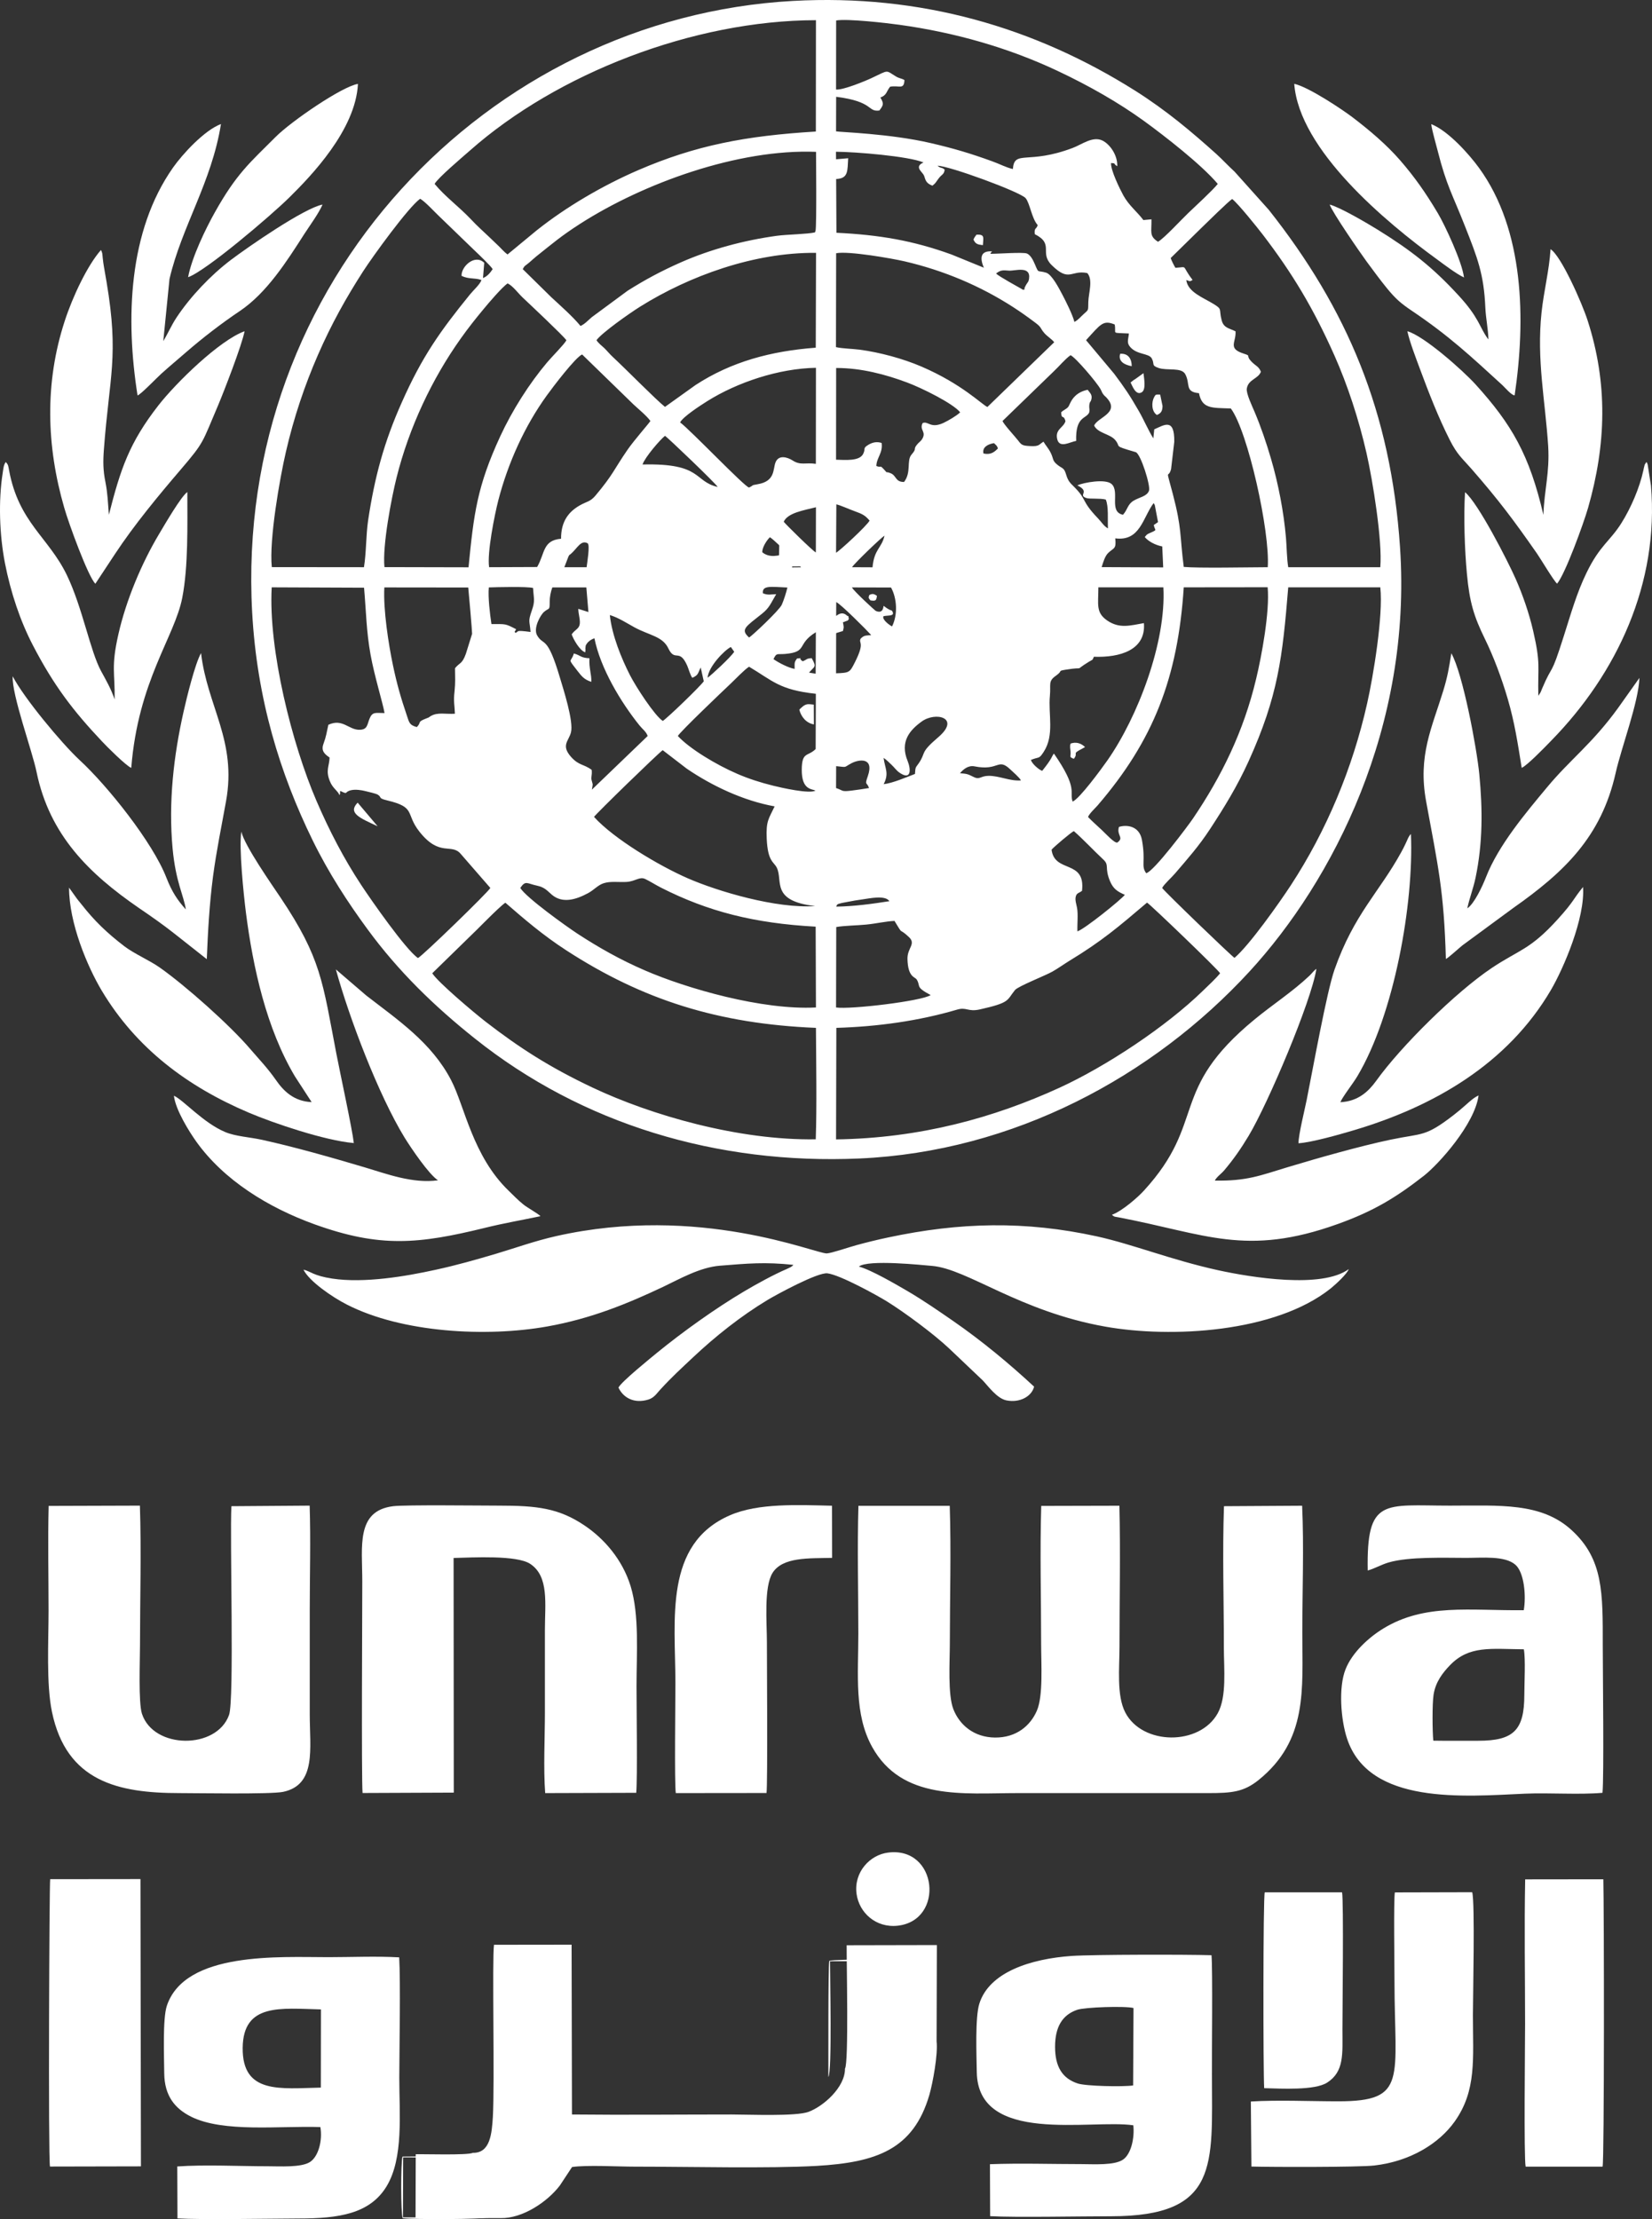 <?xml version="1.0" encoding="UTF-8"?>
<svg width="70px" height="94px" viewBox="0 0 70 94" version="1.1" xmlns="http://www.w3.org/2000/svg" xmlns:xlink="http://www.w3.org/1999/xlink">
    <rect x="0" y="0" width="70" height="94" fill="#333333" stroke="none"/>
    <title>unrwa</title>
    <g id="Jak-pomoci" stroke="none" stroke-width="1" fill="none" fill-rule="evenodd">
        <g id="MacBook-Pro-16&quot;" transform="translate(-557, -582)" fill="#FFFFFF">
            <g id="unrwa" transform="translate(557, 582)">
                <path d="M35.1,87.982 C35.262,87.773 35.167,83.707 35.171,83.079 L38.957,83.072 L38.945,86.891 C39.016,86.817 38.992,86.835 39,86.69 L38.996,83.057 C38.779,82.979 35.345,82.982 35.139,83.061 C35.088,83.348 35.104,87.317 35.1,87.982 L35.1,87.982 Z M20.644,93.926 L17.075,93.929 L17.083,91.387 C17.351,91.376 19.271,91.435 19.48,91.331 L17.055,91.353 C16.98,91.596 16.98,93.754 17.063,93.963 C17.398,94.019 20.585,94.015 20.644,93.926 L20.644,93.926 Z" id="Shape" fill-rule="nonzero"></path>
                <g id="Group" fill-rule="nonzero">
                    <path d="M35.438,43.54 C37.19,43.488 38.929,43.246 40.553,42.768 C40.956,42.648 41.007,42.871 41.513,42.76 C42.831,42.465 42.647,42.378 43.01,41.936 C43.141,41.777 44.311,41.319 44.594,41.156 C44.841,41.016 45.052,40.861 45.303,40.706 C46.7,39.858 47.389,39.265 48.603,38.234 C48.718,38.29 51.604,41.06 51.7,41.227 C51.513,41.458 51.218,41.729 50.967,41.972 C49.411,43.488 46.875,45.168 44.885,46.08 C42.106,47.35 38.993,48.213 35.426,48.265 L35.438,43.54 Z M19.861,39.719 C20.195,39.408 21.123,38.437 21.413,38.238 C22.206,38.927 23.01,39.619 24.001,40.26 C27.237,42.358 30.442,43.369 34.574,43.54 C34.582,44.997 34.614,46.86 34.566,48.261 C31.302,48.313 27.596,47.246 25.096,46.064 C23.3,45.212 22.027,44.4 20.57,43.273 C20.068,42.883 18.555,41.606 18.316,41.227 L19.861,39.719 L19.861,39.719 Z M35.434,39.269 C35.761,39.209 36.354,39.201 36.704,39.165 C37.11,39.126 37.532,39.026 37.902,39.01 C38.308,39.683 38.05,39.257 38.511,39.691 C38.83,39.989 38.44,40.149 38.452,40.622 C38.471,41.399 38.766,41.375 38.842,41.49 C39.029,41.785 38.758,41.793 39.435,42.151 C39.061,42.406 36.031,42.768 35.426,42.676 L35.434,39.269 L35.434,39.269 Z M35.434,38.405 C35.47,38.325 35.438,38.302 35.669,38.25 C35.749,38.234 35.848,38.214 35.944,38.198 C36.127,38.162 36.326,38.126 36.537,38.099 C36.839,38.059 37.508,37.904 37.687,38.174 C36.967,38.286 36.206,38.393 35.434,38.405 L35.434,38.405 Z M22.046,37.613 C22.273,37.279 22.325,37.426 22.759,37.517 C23.093,37.589 23.193,37.74 23.388,37.904 C23.834,38.278 24.399,38.114 24.921,37.832 C25.183,37.689 25.331,37.494 25.577,37.414 C25.872,37.318 26.226,37.378 26.549,37.358 C26.931,37.334 27.098,37.119 27.341,37.235 C27.54,37.33 27.771,37.478 28.002,37.597 C30,38.612 31.951,39.11 34.562,39.253 L34.574,42.676 C32.297,42.796 29.101,41.876 27.321,41.104 C26.27,40.65 25.343,40.121 24.471,39.552 C23.997,39.241 22.289,38.019 22.046,37.613 L22.046,37.613 Z M44.558,35.993 C44.638,35.889 45.39,35.252 45.502,35.205 C45.948,35.599 46.302,35.989 46.752,36.411 C47.018,36.658 46.792,36.749 47.034,37.326 C47.174,37.657 47.353,37.768 47.663,37.904 C47.496,38.118 45.948,39.364 45.653,39.452 C45.641,39.142 45.689,38.731 45.637,38.453 C45.613,38.321 45.546,38.13 45.581,37.987 C45.621,37.82 45.709,37.84 45.848,37.736 C46.003,36.391 44.686,37.004 44.558,35.993 L44.558,35.993 Z M25.171,34.604 C25.231,34.492 27.918,31.881 28.081,31.777 L29.101,32.561 C30.167,33.286 31.493,33.919 32.823,34.158 C32.58,34.679 32.452,34.763 32.488,35.527 C32.532,36.51 32.791,36.498 32.918,36.761 C33.185,37.314 32.643,38.166 34.542,38.381 C32.898,38.497 30.414,37.76 29.14,37.203 C27.926,36.673 26.007,35.531 25.171,34.604 L25.171,34.604 Z M40.677,32.753 C40.812,32.597 41.019,32.41 41.29,32.462 C42.345,32.673 42.269,32.072 42.823,32.605 C42.918,32.697 43.209,32.944 43.26,33.059 C42.787,33.095 42.349,32.86 41.887,32.864 C41.561,32.868 41.517,33.027 41.298,32.932 C41.015,32.8 41.027,32.78 40.677,32.753 L40.677,32.753 Z M35.43,32.454 C35.932,32.502 35.717,32.522 36.087,32.327 C36.393,32.167 37.054,32.064 36.772,32.876 C36.628,33.29 36.728,33.103 36.823,33.381 C36.573,33.421 36.33,33.461 36.087,33.489 C35.633,33.545 35.749,33.489 35.426,33.381 L35.43,32.454 L35.43,32.454 Z M28.722,31.176 C28.842,30.973 30.593,29.305 30.96,28.959 C31.155,28.776 31.533,28.374 31.74,28.242 C32.739,28.836 33.022,29.222 34.57,29.389 L34.562,31.729 C34.224,32.064 33.977,31.825 33.973,32.609 C33.969,33.461 34.391,33.413 34.554,33.489 C34.304,33.64 33.101,33.366 32.779,33.286 C32.229,33.151 31.72,32.987 31.242,32.78 C30.351,32.398 29.212,31.71 28.722,31.176 L28.722,31.176 Z M37.44,32.104 C37.564,32.183 37.663,32.291 37.787,32.406 C37.894,32.506 37.99,32.645 38.113,32.729 C38.623,33.079 38.599,32.577 38.46,32.239 C38.117,31.411 38.559,30.925 39.049,30.567 C39.646,30.129 40.721,30.404 39.757,31.228 C38.949,31.917 39.26,31.857 38.925,32.339 C38.794,32.526 38.79,32.474 38.77,32.784 C38.412,32.92 37.839,33.17 37.444,33.218 C37.683,32.749 37.5,32.561 37.44,32.104 L37.44,32.104 Z M32.775,27.92 C32.91,27.645 32.902,27.729 33.265,27.701 C34.248,27.617 33.738,27.287 34.57,26.781 L34.562,28.537 L34.28,28.493 C34.511,28.215 34.618,28.282 34.395,27.88 C34.148,27.892 34.208,27.94 34.009,28.012 C33.774,27.844 34.085,27.876 33.774,27.892 C33.651,28.059 33.671,28.067 33.671,28.334 C33.412,28.294 32.966,28.059 32.775,27.92 L32.775,27.92 Z M29.984,28.708 C30.016,28.246 30.685,27.55 30.968,27.406 L31.111,27.609 C30.944,27.86 30.151,28.589 29.984,28.708 L29.984,28.708 Z M49.244,37.613 C49.331,37.446 49.642,37.175 49.793,36.996 C50.331,36.367 50.796,35.849 51.282,35.105 C51.875,34.197 52.416,33.326 52.91,32.239 C54.156,29.484 54.343,27.86 54.586,24.879 L58.487,24.879 C58.619,26.069 58.185,28.668 57.93,29.795 C57.313,32.546 56.202,35.197 54.698,37.497 C54.208,38.246 52.934,40.049 52.309,40.575 C52.194,40.511 49.323,37.748 49.244,37.613 L49.244,37.613 Z M29.821,28.859 C29.658,29.09 28.292,30.404 28.085,30.539 C27.747,30.324 26.951,29.106 26.688,28.589 C26.338,27.9 25.932,26.925 25.84,26.053 C26.218,26.168 26.577,26.407 26.891,26.578 C27.52,26.917 28.077,26.953 28.32,27.466 C28.603,28.063 28.782,27.434 29.12,28.199 C29.184,28.346 29.248,28.601 29.335,28.712 C29.594,28.593 29.558,28.545 29.69,28.274 L29.821,28.859 L29.821,28.859 Z M35.717,26.73 C35.768,26.535 35.749,26.559 35.717,26.36 C35.729,26.352 35.745,26.352 35.753,26.348 C35.964,26.26 35.9,26.32 35.968,26.22 C35.92,25.993 35.983,26.16 35.876,26.065 C35.657,25.874 35.47,26.073 35.43,26.089 L35.434,25.504 C35.629,25.591 36.724,26.686 36.915,26.901 C36.672,26.929 36.624,26.901 36.469,27.052 C36.362,27.263 36.672,27.172 36.222,28.059 C36.007,28.485 35.995,28.501 35.426,28.521 L35.43,26.821 C35.442,26.813 35.458,26.809 35.47,26.805 L35.717,26.73 L35.717,26.73 Z M46.103,34.608 C46.159,34.46 46.397,34.245 46.505,34.122 C48.87,31.371 49.909,28.724 50.159,24.879 L53.714,24.875 C53.81,25.91 53.456,27.805 53.225,28.76 C52.699,30.973 51.764,32.884 50.542,34.683 C50.358,34.954 48.889,36.924 48.567,36.988 C48.336,36.673 48.555,36.51 48.388,35.583 C48.276,34.958 47.703,34.93 47.413,35.029 C47.301,35.392 47.647,35.471 47.345,35.69 C47.221,35.726 46.843,35.304 46.688,35.161 C46.489,34.978 46.29,34.799 46.103,34.608 L46.103,34.608 Z M25.072,32.613 C24.737,32.358 24.534,32.442 24.192,32.056 C23.766,31.57 24.097,31.391 24.192,31.029 C24.316,30.563 23.866,29.178 23.73,28.72 C23.181,26.861 23.034,27.391 22.759,26.913 C22.584,26.61 22.906,26.041 23.054,25.918 C23.28,25.727 23.292,25.878 23.292,25.484 C23.292,25.289 23.336,25.066 23.404,24.883 L24.845,24.883 L24.933,25.926 L24.503,25.79 C24.507,26.025 24.61,26.3 24.554,26.487 C24.503,26.654 24.351,26.682 24.224,26.873 C24.3,27.088 24.562,27.554 24.797,27.633 C24.801,27.621 24.801,27.609 24.801,27.602 L24.809,27.534 C24.817,27.391 24.789,27.613 24.809,27.426 C24.821,27.331 24.809,27.351 24.865,27.267 C24.937,27.16 25.048,27.088 25.187,27.036 C25.442,28.306 26.298,29.735 27.098,30.73 C27.23,30.894 27.373,30.981 27.444,31.176 L25.08,33.449 C25.128,33.139 25.128,33.302 25.068,33.047 C25.032,32.912 25.096,32.868 25.072,32.613 L25.072,32.613 Z M48.471,26.395 C47.894,26.495 47.436,26.642 46.915,26.284 C46.425,25.946 46.541,25.607 46.541,24.879 L49.295,24.879 C49.423,27.203 48.209,30.38 46.915,32.223 C46.66,32.585 45.741,33.839 45.45,33.955 C45.299,33.529 45.705,33.433 44.658,31.921 C44.546,32.06 44.61,32.096 44.16,32.653 C44.013,32.601 43.73,32.354 43.682,32.191 C44.045,32.04 44.013,32.175 44.224,31.849 C44.69,31.136 44.411,30.257 44.487,29.476 C44.534,28.987 44.399,28.859 44.745,28.621 C45.056,28.402 44.797,28.429 45.143,28.37 C46.087,28.215 45.418,28.473 46.147,28.027 C46.31,27.928 46.282,27.988 46.35,27.82 C47.44,27.86 48.563,27.546 48.471,26.395 L48.471,26.395 Z M20.824,26.435 C20.761,26.025 20.673,25.297 20.713,24.883 C21.039,24.871 22.353,24.839 22.588,24.907 C22.612,25.352 22.683,25.444 22.536,25.858 C22.361,26.356 22.448,26.284 22.48,26.77 C21.776,26.678 22.023,26.754 21.835,26.809 C21.78,26.718 21.82,26.774 21.843,26.698 L21.871,26.654 C21.394,26.407 21.441,26.439 20.824,26.435 L20.824,26.435 Z M16.011,33.664 C16.199,33.787 15.999,33.807 16.413,33.907 C17.648,34.201 17.162,34.46 17.775,35.232 C18.635,36.319 19.128,35.702 19.523,36.172 L20.777,37.613 C20.705,37.772 17.942,40.455 17.711,40.583 C17.194,40.232 15.717,38.114 15.299,37.478 C14.578,36.383 13.961,35.205 13.404,33.911 C12.377,31.522 11.366,27.526 11.513,24.879 L15.426,24.895 C15.514,25.89 15.522,26.742 15.701,27.729 C15.86,28.621 16.23,29.811 16.294,30.205 C15.912,30.205 15.781,30.133 15.653,30.456 C15.558,30.694 15.57,30.898 15.259,30.913 C14.781,30.937 14.527,30.416 13.913,30.702 C13.834,31.049 13.83,31.172 13.703,31.518 C13.591,31.825 13.786,31.964 13.965,32.088 C13.953,32.466 13.794,32.621 13.969,33.071 C14.097,33.405 14.3,33.473 14.387,33.684 C14.447,33.533 14.375,33.592 14.423,33.505 C14.789,33.684 14.554,33.537 14.897,33.469 C15.072,33.433 15.319,33.469 15.474,33.509 C15.593,33.541 15.932,33.612 16.011,33.664 L16.011,33.664 Z M19.276,30.233 C18.898,30.261 18.547,30.157 18.253,30.332 C18.133,30.404 18.221,30.372 18.074,30.428 C17.644,30.595 17.882,30.575 17.663,30.798 C17.353,30.718 17.341,30.615 17.238,30.304 C16.983,29.556 16.812,28.955 16.648,28.167 C16.465,27.295 16.234,25.826 16.286,24.883 L19.841,24.887 C19.865,25.098 20.012,26.809 20.004,26.849 L19.741,27.693 C19.578,28.147 19.471,28.063 19.28,28.306 C19.284,28.688 19.3,28.899 19.26,29.293 C19.208,29.711 19.264,29.874 19.276,30.233 L19.276,30.233 Z M32.325,25.13 C32.289,24.783 32.671,24.859 33.364,24.887 C33.328,25.062 33.201,25.456 33.125,25.619 C33.022,25.85 31.863,26.941 31.74,27.004 C31.362,26.662 31.589,26.555 32.293,25.993 C32.608,25.743 32.671,25.536 32.89,25.169 C32.655,25.173 32.552,25.225 32.325,25.13 L32.325,25.13 Z M37.44,25.663 C37.432,25.675 37.436,26.029 37.102,25.874 C37.07,25.858 36.175,25.038 36.099,24.883 L37.755,24.887 C38.006,25.333 38.05,26.037 37.799,26.535 C37.691,26.483 37.373,26.252 37.432,26.105 C37.576,26.057 37.918,26.117 37.823,25.922 C37.771,25.798 37.803,25.942 37.44,25.663 L37.44,25.663 Z M33.571,23.688 C33.71,23.736 33.85,23.911 33.941,24.031 L33.563,24.035 L33.571,23.688 L33.571,23.688 Z M32.301,23.394 C32.289,23.187 32.5,22.868 32.624,22.757 C32.763,22.845 33.249,23.294 33.32,23.446 C32.974,23.545 32.6,23.641 32.301,23.394 L32.301,23.394 Z M24.089,23.569 C24.168,23.442 24.093,23.545 24.176,23.474 C24.451,23.247 24.606,22.857 24.897,23.012 C25.012,23.075 24.873,23.872 24.857,24.027 L23.913,24.027 L24.089,23.569 L24.089,23.569 Z M36.103,24.027 C36.206,23.86 37.329,22.781 37.48,22.689 C37.357,23.227 37.042,23.255 36.971,24.031 L36.103,24.027 Z M35.438,21.364 C35.649,21.416 35.979,21.571 36.214,21.654 C36.565,21.782 36.656,21.833 36.847,22.052 C36.736,22.267 35.581,23.334 35.426,23.414 L35.438,21.364 L35.438,21.364 Z M33.209,22.1 C33.38,21.722 34.053,21.619 34.574,21.487 L34.57,23.402 C34.435,23.338 33.268,22.188 33.209,22.1 Z M47.257,22.805 C48.312,22.94 48.42,21.933 48.881,21.312 C48.897,21.332 48.905,21.336 48.933,21.4 L49.069,22.116 L48.889,22.24 C48.933,22.474 49.045,22.431 48.814,22.538 C48.639,22.622 48.623,22.598 48.507,22.749 C48.651,22.924 48.937,23.087 49.248,23.147 L49.288,24.035 L46.68,24.023 C46.752,23.792 46.823,23.553 46.959,23.422 C47.198,23.191 47.305,23.275 47.257,22.805 L47.257,22.805 Z M27.226,19.676 C27.325,19.373 27.966,18.629 28.177,18.462 C28.276,18.514 30.331,20.48 30.41,20.627 C29.379,20.389 29.773,19.612 27.226,19.676 Z M41.672,19.21 C41.608,18.936 41.879,18.808 42.118,18.772 C42.233,18.88 42.241,18.876 42.285,18.995 C42.134,19.154 41.971,19.278 41.672,19.21 Z M28.818,17.893 C28.941,17.65 29.69,17.168 29.968,16.993 C31.238,16.197 32.99,15.608 34.574,15.58 L34.57,19.648 C34.136,19.584 33.925,19.724 33.591,19.509 C33.356,19.358 32.982,19.25 32.854,19.604 C32.751,19.895 32.843,20.389 32.102,20.512 C31.796,20.564 31.963,20.548 31.74,20.651 C31.581,20.655 29.216,18.175 28.818,17.893 L28.818,17.893 Z M20.725,24.027 C20.633,23.41 20.96,21.798 21.115,21.193 C21.529,19.596 22.241,18.036 23.165,16.758 C23.436,16.38 24.387,15.134 24.666,15.015 L26.843,17.132 C27.05,17.327 27.393,17.602 27.56,17.833 C27.488,17.948 26.851,18.669 26.585,19.059 C26.007,19.899 25.987,20.094 25.231,20.994 C25.004,21.264 24.861,21.236 24.546,21.42 C24.093,21.686 23.77,22.088 23.774,22.821 C22.986,22.888 23.097,23.442 22.759,24.019 L20.725,24.027 Z M35.43,15.588 C36.493,15.584 37.536,15.866 38.432,16.201 C39.037,16.424 40.394,17.093 40.685,17.467 C40.526,17.618 40.191,17.813 39.972,17.917 C39.423,18.167 39.335,17.825 39.096,17.92 C38.941,18.215 39.268,18.279 39.077,18.593 C39.001,18.713 38.937,18.729 38.854,18.836 C38.675,19.059 38.874,18.967 38.623,19.258 C38.404,19.513 38.627,19.998 38.308,20.416 C37.93,20.42 37.994,20.15 37.739,20.046 C37.476,19.939 37.655,20.102 37.448,19.875 C37.265,19.68 37.373,19.831 37.134,19.74 C37.138,19.393 37.417,19.19 37.357,18.764 C37.17,18.701 36.991,18.729 36.811,18.832 C36.529,18.999 36.7,18.991 36.569,19.238 C36.405,19.537 35.828,19.485 35.426,19.473 L35.43,15.588 L35.43,15.588 Z M44.646,15.735 C44.889,15.508 45.12,15.218 45.362,15.046 C45.585,15.15 46.469,16.193 46.632,16.483 C46.692,16.587 46.688,16.631 46.764,16.722 C46.823,16.794 46.851,16.798 46.923,16.886 C47.444,17.495 46.501,17.682 46.362,18.028 C46.525,18.358 47.03,18.374 47.253,18.637 C47.524,18.959 47.13,18.86 48.089,19.143 C48.101,19.147 48.117,19.151 48.125,19.154 C48.332,19.218 48.762,20.58 48.686,20.787 C48.599,21.029 48.28,21.061 48.034,21.209 C47.775,21.364 47.783,21.587 47.584,21.806 C46.967,21.678 47.464,20.822 47.098,20.5 C46.839,20.273 45.928,20.436 45.649,20.56 C46.222,20.838 45.649,20.97 46.035,21.097 C46.178,21.145 46.604,21.097 46.855,21.161 C46.983,21.463 46.927,21.993 46.947,22.383 C46.772,22.287 46.688,22.128 46.521,21.953 C45.784,21.185 46.083,21.189 45.502,20.611 C45.342,20.456 45.255,20.373 45.175,20.102 C45.084,19.795 45.016,19.859 44.805,19.688 C44.578,19.505 44.654,19.449 44.522,19.182 C44.427,18.987 44.303,18.864 44.216,18.709 C44.009,18.836 44.045,18.916 43.655,18.896 C43.332,18.88 43.288,18.856 43.145,18.665 C43.01,18.49 42.532,17.976 42.48,17.833 L44.646,15.735 L44.646,15.735 Z M35.43,10.727 C35.96,10.624 37.787,10.946 38.328,11.07 C39.988,11.456 41.533,12.109 42.922,13.004 C43.268,13.227 43.567,13.442 43.874,13.673 C44.152,13.88 44.065,13.9 44.26,14.119 C44.383,14.258 44.562,14.358 44.67,14.497 L41.839,17.24 C41.608,17.14 40.768,16.269 39.045,15.528 C38.268,15.194 37.289,14.927 36.421,14.812 C36.115,14.772 35.705,14.768 35.422,14.704 L35.43,10.727 L35.43,10.727 Z M25.275,14.41 C25.502,14.095 26.68,13.267 27.126,12.988 C29.208,11.687 31.959,10.684 34.578,10.711 L34.566,14.728 C32.667,14.871 30.991,15.321 29.475,16.308 L28.177,17.236 C27.763,16.901 26.565,15.679 25.976,15.13 C25.84,15.007 25.745,14.883 25.613,14.752 C25.486,14.632 25.359,14.545 25.275,14.41 L25.275,14.41 Z M16.29,24.023 C16.199,23.107 16.589,21.085 16.804,20.229 C17.333,18.112 18.304,16.05 19.527,14.334 C19.841,13.892 20.144,13.51 20.478,13.108 C20.701,12.837 21.274,12.164 21.509,12.005 C21.732,12.109 21.947,12.415 22.154,12.61 C22.437,12.877 23.866,14.218 24.001,14.414 C23.898,14.601 23.392,15.102 23.185,15.349 C22.425,16.249 21.704,17.383 21.191,18.494 C20.219,20.603 20.076,21.75 19.853,24.031 L16.29,24.023 L16.29,24.023 Z M46.019,14.41 C46.644,13.725 46.74,13.546 47.233,13.745 C47.313,14.175 47.046,14.083 47.835,14.127 C47.811,14.382 47.727,14.517 47.894,14.704 C48.189,15.038 48.682,14.955 48.806,15.186 C48.937,15.437 48.77,15.476 49.096,15.588 C49.451,15.711 50.064,15.548 50.223,15.851 C50.45,16.269 50.187,16.599 50.804,16.655 C50.936,17.327 51.346,17.272 52.154,17.303 C52.874,18.263 53.822,22.534 53.718,24.027 C52.866,24.031 50.776,24.071 50.159,24.015 C49.984,22.657 50.088,22.419 49.694,20.918 C49.375,19.704 49.495,20.341 49.622,19.871 L49.757,18.717 C49.773,17.682 49.327,18.004 48.909,18.187 L48.87,18.569 C48.667,18.247 48.471,17.789 48.264,17.427 C47.858,16.722 47.663,16.44 47.213,15.835 L46.019,14.41 L46.019,14.41 Z M42.206,11.587 C42.389,11.444 42.476,11.44 42.751,11.464 C43.006,11.484 43.686,11.237 43.603,11.81 C43.583,11.949 43.547,11.945 43.479,12.065 C43.436,12.141 43.456,12.113 43.416,12.188 C43.412,12.2 43.416,12.336 43.384,12.252 C43.38,12.244 43.376,12.276 43.368,12.284 C43.133,12.148 42.341,11.719 42.206,11.587 L42.206,11.587 Z M50.896,9.665 C51.079,9.489 52.094,8.486 52.213,8.431 C52.464,8.626 53.26,9.617 53.499,9.927 C54.773,11.591 55.657,13.068 56.549,15.07 C57.098,16.308 57.572,17.745 57.902,19.19 C58.161,20.325 58.583,22.912 58.487,24.027 L54.586,24.027 C54.526,23.673 54.522,23.159 54.491,22.789 C54.399,21.69 54.16,20.464 53.854,19.425 C53.655,18.744 53.428,18.08 53.157,17.439 C53.065,17.22 52.795,16.663 52.831,16.456 C52.898,16.065 53.312,16.054 53.428,15.747 C53.336,15.524 53.221,15.504 53.069,15.357 C52.731,15.031 53.061,15.094 52.699,14.979 C52.006,14.76 52.385,14.501 52.353,14.035 C52.086,13.9 51.851,13.9 51.764,13.562 C51.636,13.068 51.819,13.116 51.397,12.861 C50.987,12.61 50.323,12.367 50.267,11.862 C50.418,11.906 50.398,11.945 50.534,11.858 C50.032,11.213 50.374,11.309 49.805,11.344 C49.761,11.273 49.63,11.022 49.606,10.93 L50.896,9.665 L50.896,9.665 Z M11.517,24.023 C11.398,22.861 11.855,20.257 12.114,19.143 C12.449,17.686 12.914,16.312 13.472,15.034 C14.049,13.713 14.67,12.606 15.39,11.488 C15.804,10.847 17.297,8.785 17.803,8.419 C18.022,8.546 18.408,8.972 18.607,9.159 L20.14,10.64 C20.283,10.775 20.796,11.265 20.876,11.4 C20.769,11.559 20.653,11.703 20.466,11.778 L20.518,11.133 C20.124,10.743 19.534,11.293 19.558,11.687 C19.885,11.838 20.108,11.758 20.402,11.862 C20.335,12.053 20.052,12.3 19.909,12.479 C18.659,14.019 17.89,15.094 17.023,17.049 C16.274,18.725 15.872,20.213 15.597,22.052 C15.506,22.677 15.522,23.414 15.422,24.027 L11.517,24.023 L11.517,24.023 Z M22.15,11.4 C22.234,11.237 22.253,11.269 22.429,11.118 C22.544,11.018 22.616,10.95 22.727,10.859 C23.424,10.305 23.762,10.007 24.586,9.477 C27.265,7.762 31.27,6.301 34.578,6.432 C34.578,6.667 34.606,9.537 34.558,9.768 C34.554,9.78 34.546,9.812 34.546,9.808 C34.546,9.8 34.538,9.832 34.534,9.844 C34.22,9.919 33.348,9.931 32.926,9.987 C31.525,10.178 30.108,10.56 28.858,11.11 C28.01,11.484 27.325,11.854 26.593,12.316 L25.072,13.438 C24.913,13.578 24.769,13.733 24.598,13.808 C24.276,13.414 23.718,12.921 23.364,12.594 L22.15,11.4 L22.15,11.4 Z M35.43,7.583 C35.96,7.563 35.904,7.228 35.94,6.703 L35.426,6.747 L35.422,6.428 C36.246,6.432 38.499,6.615 39.132,6.882 C38.754,7.049 39.025,7.24 39.128,7.392 C39.22,7.527 39.16,7.738 39.511,7.865 C39.67,7.738 39.646,7.722 39.785,7.543 C39.913,7.38 40.004,7.392 40.028,7.185 C39.881,7.061 39.905,7.165 39.725,7.021 C40.215,7.021 43.225,8.128 43.456,8.391 C43.639,8.602 43.718,9.259 43.969,9.533 C43.921,9.728 43.814,9.625 43.846,9.919 C44.686,10.341 44.029,10.7 44.558,11.225 C45.319,11.977 45.366,11.424 46.071,11.567 C46.326,11.854 46.123,12.423 46.115,12.789 C46.103,13.164 46.143,13.104 45.92,13.303 C45.776,13.43 45.713,13.534 45.526,13.637 C45.45,13.331 45.151,12.738 45.016,12.483 C44.865,12.196 44.57,11.627 44.327,11.551 C43.937,11.432 44.029,11.611 43.85,11.193 C43.778,11.022 43.671,10.807 43.515,10.739 C43.356,10.672 42.249,10.755 41.975,10.751 C41.927,10.64 41.923,10.811 41.999,10.692 C42.054,10.604 42.014,10.723 42.034,10.648 C41.493,10.612 41.541,10.99 41.688,11.34 L40.323,10.783 C38.679,10.186 37.245,9.947 35.442,9.86 L35.43,7.583 L35.43,7.583 Z M18.416,7.79 C18.547,7.543 19.594,6.655 19.909,6.38 C23.611,3.104 29.395,0.863 34.574,0.855 L34.57,5.572 C31.601,5.752 29.483,6.154 27.042,7.208 C25.522,7.865 23.973,8.777 22.739,9.76 L21.505,10.779 C21.362,10.676 21.222,10.508 21.111,10.405 C20.972,10.274 20.868,10.174 20.733,10.043 C20.454,9.776 20.231,9.585 19.956,9.29 C19.427,8.733 18.87,8.339 18.416,7.79 L18.416,7.79 Z M35.43,0.867 C35.904,0.784 37.576,0.975 38.109,1.05 C40.47,1.377 42.731,2.022 44.817,3.005 C46.151,3.634 47.413,4.354 48.483,5.131 C49.339,5.752 50.912,6.974 51.6,7.79 C51.413,8.036 50.621,8.765 50.35,9.024 C50.044,9.314 49.355,10.071 49.069,10.242 C48.682,9.991 48.802,9.832 48.79,9.29 L48.448,9.322 C48.189,8.972 47.846,8.721 47.6,8.279 C47.448,8.001 47.058,7.204 47.078,6.906 C47.313,6.918 47.146,6.926 47.341,7.041 C47.361,6.572 47.03,6.114 46.724,5.959 C46.31,5.748 45.84,6.122 45.458,6.265 C43.547,6.99 42.982,6.329 42.918,7.161 C42.624,7.093 42.341,6.938 42.046,6.834 C41.115,6.496 40.418,6.289 39.443,6.062 C37.699,5.656 35.585,5.6 35.426,5.564 L35.43,4.1 C37.042,4.303 36.744,4.748 37.261,4.681 C37.429,4.458 37.464,4.398 37.305,4.131 C37.58,4.032 37.556,3.873 37.715,3.674 C38.085,3.598 38.308,3.825 38.324,3.391 C38.205,3.319 38.113,3.327 37.966,3.24 C37.512,2.965 37.683,2.953 36.939,3.303 C36.688,3.423 35.729,3.821 35.426,3.793 L35.43,0.867 L35.43,0.867 Z M10.685,25.942 C10.888,29.62 11.867,32.776 13.245,35.591 C13.929,36.988 14.749,38.242 15.577,39.368 C16.879,41.144 18.4,42.621 20.124,43.994 C24.666,47.616 30.382,49.34 36.425,49.073 C42.934,48.783 48.838,45.614 52.942,41.156 C56.493,37.294 59.837,30.778 59.323,23.179 C58.937,17.451 57.082,13.084 53.762,8.888 L52.317,7.276 C51.987,6.97 51.807,6.767 51.541,6.524 C50.494,5.584 49.427,4.681 48.105,3.845 C43.842,1.158 39.009,-0.259 33.603,0.039 C20.677,0.752 9.913,11.949 10.685,25.942 L10.685,25.942 Z M36.374,63.786 C36.322,65.561 36.37,67.412 36.37,69.2 C36.37,70.955 36.186,72.603 36.951,73.992 C38.217,76.285 40.832,75.955 43.089,75.955 L51.194,75.955 C52.19,75.955 52.691,75.911 53.324,75.406 C55.422,73.718 55.183,71.564 55.183,69.156 C55.183,67.412 55.255,65.514 55.175,63.782 L51.863,63.802 C51.795,65.756 51.859,67.834 51.859,69.805 C51.859,70.696 51.987,71.871 51.6,72.571 C50.836,73.957 48.4,73.937 47.679,72.535 C47.309,71.819 47.436,70.653 47.436,69.757 C47.436,67.783 47.48,65.76 47.432,63.782 L44.12,63.79 C44.061,65.717 44.116,67.731 44.116,69.665 C44.116,70.454 44.208,71.831 43.937,72.46 C43.667,73.089 43.077,73.61 42.162,73.602 C41.266,73.594 40.657,73.065 40.398,72.404 C40.155,71.787 40.247,70.386 40.247,69.622 C40.247,67.711 40.307,65.705 40.243,63.786 L36.374,63.786 Z M12.859,53.782 C13.097,54.272 14.077,54.945 14.694,55.259 C17.042,56.461 20.617,56.645 23.177,56.191 C25.044,55.86 26.601,55.219 28.113,54.503 C28.798,54.177 29.658,53.683 30.502,53.615 C31.692,53.52 32.413,53.452 33.615,53.579 C33.563,53.639 33.607,53.603 33.527,53.659 C33.519,53.667 33.507,53.675 33.495,53.679 L33.336,53.755 C32.779,53.993 32.05,54.395 31.545,54.694 C30.319,55.419 28.925,56.418 27.847,57.297 C27.612,57.492 26.322,58.531 26.206,58.778 C26.401,59.196 26.859,59.475 27.476,59.284 C27.719,59.208 27.823,59.029 27.978,58.862 C28.491,58.305 28.83,58.002 29.379,57.484 C30.311,56.609 31.39,55.749 32.52,55.068 C32.882,54.849 34.65,53.886 35.06,53.938 C35.601,54.005 37.162,54.869 37.576,55.124 C38.324,55.586 39.578,56.517 40.215,57.118 L41.64,58.472 C41.859,58.699 42.241,59.24 42.647,59.32 C43.225,59.435 43.722,59.14 43.818,58.738 C42.779,57.775 41.62,56.808 40.37,55.944 C39.753,55.518 39.156,55.104 38.468,54.698 C37.974,54.411 36.923,53.794 36.393,53.651 C36.788,53.341 39.093,53.591 39.495,53.623 C40.999,53.751 43.181,55.546 46.831,56.195 C49.622,56.692 54.041,56.453 56.389,54.575 C56.6,54.403 57.082,53.962 57.15,53.759 C56.011,54.598 53.01,54.113 51.596,53.802 C49.614,53.364 48.014,52.712 46.481,52.373 C43.444,51.709 40.685,51.768 37.62,52.421 C37.15,52.521 36.764,52.616 36.306,52.74 C36.047,52.807 35.219,53.09 35.032,53.094 C34.546,53.106 29.634,50.996 23.567,52.361 C22.655,52.568 21.867,52.855 21.027,53.106 C20.167,53.361 19.347,53.595 18.464,53.786 C17.186,54.069 15.426,54.364 14.081,54.161 C13.269,54.037 13.169,53.854 12.859,53.782 L12.859,53.782 Z M20.036,91.193 C19.825,91.304 17.886,91.241 17.616,91.253 L17.608,93.963 L21.21,93.959 C22.146,93.979 23.197,93.267 23.722,92.578 L24.24,91.794 C24.889,91.702 26.167,91.778 26.879,91.778 C29.14,91.778 32.596,91.862 34.61,91.746 C37.118,91.599 38.702,91.062 39.379,88.741 C39.526,88.231 39.749,87.025 39.686,86.464 L39.698,82.392 L35.876,82.4 C35.868,83.068 35.968,87.399 35.804,87.626 C35.812,88.418 34.885,89.226 34.26,89.457 C33.722,89.656 31.732,89.569 31.003,89.569 C28.758,89.569 26.497,89.593 24.236,89.569 L24.22,82.376 L20.932,82.38 C20.848,82.953 20.964,88.291 20.884,89.668 C20.84,90.369 20.777,91.209 20.036,91.193 L20.036,91.193 Z M19.22,65.995 C20.052,65.975 21.899,65.868 22.468,66.246 C23.273,66.779 23.089,67.934 23.089,69.06 L23.089,72.535 C23.089,73.602 23.022,74.912 23.101,75.955 L26.959,75.943 C27.015,75.282 26.971,72.328 26.971,71.421 C26.971,70.052 27.098,68.419 26.72,67.185 C26.366,66.043 25.585,65.171 24.785,64.63 C23.679,63.877 22.735,63.778 21.143,63.778 C20.366,63.778 17.162,63.738 16.66,63.802 C15.076,63.997 15.351,65.506 15.351,66.974 C15.351,67.747 15.311,75.409 15.363,75.951 L19.228,75.935 L19.22,65.995 L19.22,65.995 Z M2.062,63.79 C2.023,65.251 2.058,66.759 2.058,68.228 C2.058,69.522 1.955,71.329 2.202,72.516 C2.815,75.465 5.008,75.955 7.608,75.955 C8.376,75.955 11.481,76.011 11.995,75.903 C13.416,75.605 13.125,74.068 13.125,72.627 L13.125,68.181 C13.125,66.732 13.169,65.223 13.121,63.778 L9.805,63.802 C9.734,65.167 9.933,72.002 9.706,72.643 C9.184,74.116 6.509,74.104 6.015,72.595 C5.86,72.117 5.932,70.33 5.932,69.705 C5.932,67.759 5.992,65.721 5.928,63.778 L2.062,63.79 L2.062,63.79 Z M60.733,73.734 C60.693,73.328 60.685,72.177 60.744,71.791 C60.828,71.234 61.147,70.844 61.437,70.541 C62.253,69.693 63.169,69.852 64.57,69.864 C64.646,70.278 64.59,71.313 64.59,71.791 C64.59,73.292 64.136,73.738 62.639,73.738 C62.006,73.734 61.366,73.746 60.733,73.734 L60.733,73.734 Z M57.954,66.525 C58.213,66.461 58.523,66.278 58.838,66.186 C59.705,65.931 61.218,65.991 62.13,65.991 C62.811,65.991 63.766,65.892 64.212,66.282 C64.582,66.604 64.674,67.595 64.566,68.208 C62.273,68.232 60.378,67.91 58.619,68.981 C58.01,69.351 57.297,69.992 57.014,70.712 C56.708,71.481 56.815,72.85 57.078,73.646 C58.014,76.472 62.046,76.094 64.626,75.979 C65.665,75.935 66.899,76.03 67.902,75.943 C67.97,75.282 67.914,70.78 67.914,69.705 C67.914,67.476 67.942,66.051 66.6,64.821 C65.311,63.635 63.551,63.778 61.433,63.778 C58.647,63.778 57.898,63.424 57.954,66.525 L57.954,66.525 Z M13.595,88.43 C11.883,88.466 10.263,88.717 10.283,86.746 C10.303,84.836 11.907,85.079 13.599,85.118 L13.595,88.43 L13.595,88.43 Z M16.915,82.913 C15.968,82.857 14.873,82.905 13.91,82.905 C11.851,82.905 7.843,82.654 7.07,84.963 C6.887,85.512 6.955,87.129 6.959,87.817 C6.967,88.793 7.425,89.322 8.085,89.656 C9.459,90.349 11.867,90.042 13.575,90.102 C13.671,90.659 13.499,91.348 13.133,91.583 C12.759,91.822 11.855,91.762 11.358,91.762 C10.156,91.762 8.691,91.687 7.512,91.77 L7.52,93.971 C8.531,94.031 11.433,93.979 12.656,93.975 C14.375,93.975 15.677,93.772 16.382,92.61 C17.106,91.408 16.919,89.545 16.919,88.004 C16.923,86.762 16.975,83.956 16.915,82.913 L16.915,82.913 Z M48.014,88.339 C47.584,88.402 46.019,88.371 45.665,88.255 C45.012,88.04 44.706,87.543 44.706,86.703 C44.706,85.871 45.004,85.353 45.645,85.134 C45.975,85.023 47.663,84.967 48.03,85.059 L48.014,88.339 Z M51.334,82.822 C50.319,82.79 46.342,82.79 45.41,82.853 C43.69,82.973 41.919,83.53 41.497,84.876 C41.314,85.453 41.378,87.057 41.389,87.77 C41.433,90.866 46.218,89.76 48.022,90.027 C48.081,90.58 47.922,91.245 47.592,91.476 C47.225,91.734 46.358,91.671 45.832,91.671 C44.566,91.671 43.217,91.627 41.947,91.675 L41.955,93.876 C43.006,93.936 45.832,93.88 47.082,93.88 C51.676,93.88 51.354,91.694 51.354,87.905 C51.346,87.045 51.389,83.351 51.334,82.822 L51.334,82.822 Z M51.477,50.009 C51.541,49.865 51.756,49.714 51.867,49.583 C52.265,49.113 52.576,48.667 52.906,48.118 C53.722,46.761 55.561,42.43 55.78,41.04 C55.657,41.124 55.605,41.219 55.482,41.335 C54.765,42.012 53.909,42.565 53.161,43.182 C49.487,46.203 51.163,47.497 48.467,50.439 C48.225,50.705 47.556,51.299 47.114,51.458 C47.229,51.549 47.186,51.529 47.389,51.565 C51.079,52.266 52.791,53.249 56.688,51.848 C58.197,51.306 59.14,50.737 60.338,49.802 C60.963,49.312 62.492,47.616 62.651,46.402 C62.444,46.498 62.273,46.661 62.11,46.804 C61.923,46.968 61.795,47.079 61.604,47.226 C60.374,48.178 60.287,47.991 58.937,48.273 C57.639,48.544 55.808,49.065 54.554,49.444 C53.396,49.794 52.838,50.033 51.477,50.009 L51.477,50.009 Z M14.232,41.064 C14.797,43.122 16.035,46.374 17.142,48.186 C17.417,48.631 18.177,49.754 18.559,49.997 C17.488,50.148 16.362,49.718 15.462,49.451 C14.081,49.041 12.484,48.584 11.079,48.277 C10.562,48.166 9.988,48.138 9.546,47.955 C8.607,47.561 7.775,46.597 7.369,46.414 C7.437,47.019 8.03,47.955 8.316,48.357 C9.483,49.989 11.358,51.151 13.336,51.864 C16.103,52.859 17.727,52.704 20.566,52.007 C21.354,51.812 22.106,51.685 22.902,51.517 C22.811,51.414 22.341,51.155 22.186,51.028 C21.947,50.837 21.784,50.662 21.561,50.447 C20.024,48.97 19.694,46.868 19.116,45.757 C18.292,44.165 16.843,43.194 15.522,42.171 L14.232,41.064 L14.232,41.064 Z" id="Shape"></path>
                    <path d="M3.448,38.302 C3.36,38.19 3.273,38.095 3.185,37.963 L2.926,37.601 C2.926,39.098 3.695,40.933 4.316,41.972 C5.773,44.404 7.938,46.028 10.55,47.135 C11.581,47.573 13.754,48.313 14.992,48.42 C14.933,47.863 14.403,45.415 14.252,44.631 C13.667,41.582 13.611,40.59 11.883,38.015 C11.549,37.517 10.347,35.802 10.227,35.228 C10.116,35.905 10.327,37.911 10.418,38.64 C10.721,41 11.29,43.568 12.496,45.594 L13.205,46.685 C12.441,46.653 12.003,46.199 11.692,45.749 C11.33,45.232 10.98,44.874 10.601,44.432 C9.742,43.425 7.875,41.765 6.776,40.989 C6.342,40.682 5.697,40.407 5.271,40.085 C4.535,39.52 4.005,39.014 3.448,38.302 L3.448,38.302 Z M56.795,46.689 C56.891,46.454 57.321,45.913 57.512,45.594 C59.08,42.967 59.912,38.27 59.785,35.328 C59.674,35.435 59.642,35.571 59.558,35.738 C59.491,35.877 59.447,35.969 59.371,36.104 C58.448,37.788 57.377,38.716 56.549,41.068 C56.218,42.008 55.637,45.248 55.366,46.601 C55.279,47.035 55.024,48.05 55.02,48.428 C55.565,48.397 56.772,48.054 57.317,47.891 C60.756,46.88 63.885,45.061 65.717,41.936 C66.25,41.024 67.17,38.895 67.078,37.573 C66.624,38.13 66.716,38.154 66.007,38.938 C64.829,40.24 64.375,40.224 63.209,41.004 C61.696,42.016 59.371,44.308 58.312,45.785 C57.994,46.223 57.556,46.653 56.795,46.689 L56.795,46.689 Z M53.026,91.774 C53.862,91.798 57.568,91.806 58.233,91.73 C59.781,91.551 60.987,90.783 61.636,89.871 C62.576,88.55 62.412,87.216 62.412,85.361 C62.412,84.589 62.504,80.568 62.381,80.154 L59.104,80.162 C59.049,80.461 59.088,83.319 59.088,83.88 C59.088,88.072 59.67,89.011 56.708,89.011 C55.534,89.011 54.156,88.948 53.002,89.019 L53.026,91.774 L53.026,91.774 Z M32.48,75.951 C32.532,75.565 32.496,70.107 32.496,69.57 C32.496,68.734 32.361,67.229 32.735,66.628 C33.161,65.947 34.28,66.015 35.259,65.991 L35.255,63.782 C33.822,63.75 32.134,63.663 30.936,64.184 C28.117,65.402 28.619,68.61 28.619,71.286 C28.619,72.022 28.575,75.537 28.635,75.955 L32.48,75.951 L32.48,75.951 Z M2.126,79.601 C2.09,79.721 2.039,91.38 2.118,91.774 L5.972,91.766 L5.952,79.597 L2.126,79.601 L2.126,79.601 Z M4.041,24.727 L4.865,23.478 C5.689,22.228 6.72,20.986 7.664,19.883 C8.671,18.705 8.555,18.772 9.232,17.192 C9.487,16.591 10.259,14.597 10.363,14.031 C9.3,14.414 7.457,16.217 6.712,17.172 C5.478,18.756 5.108,19.863 4.614,21.806 C4.57,21.276 4.566,20.926 4.467,20.42 C4.367,19.927 4.363,19.553 4.403,19.027 C4.634,15.938 5.048,15.098 4.515,11.942 C4.475,11.695 4.439,11.524 4.399,11.269 C4.383,11.169 4.367,11.062 4.355,10.946 C4.351,10.914 4.343,10.803 4.339,10.783 C4.32,10.676 4.355,10.819 4.324,10.704 C4.3,10.62 4.296,10.624 4.276,10.592 C3.707,11.237 3.078,12.562 2.739,13.609 C1.891,16.213 1.963,18.892 2.723,21.511 C2.91,22.172 3.738,24.437 4.041,24.727 L4.041,24.727 Z M65.398,21.81 C64.805,19.262 64.057,17.976 62.524,16.284 C61.994,15.699 60.338,14.226 59.634,14.031 C59.733,14.489 60.008,15.198 60.167,15.628 C60.537,16.627 60.951,17.69 61.429,18.633 C61.752,19.27 61.951,19.405 62.341,19.851 C63.503,21.181 64.14,22.033 65.131,23.454 C65.283,23.673 65.852,24.628 65.979,24.723 C66.326,24.309 67.106,22.16 67.293,21.507 C68.061,18.82 68.133,16.245 67.273,13.578 C67.034,12.833 66.147,10.831 65.701,10.556 C65.645,11.46 65.414,12.336 65.319,13.243 C65.108,15.249 65.474,16.949 65.601,18.896 C65.669,20.034 65.438,20.715 65.398,21.81 L65.398,21.81 Z" id="Shape"></path>
                    <path d="M61.266,40.622 C61.385,40.563 61.795,40.184 61.967,40.045 L64.128,38.457 C66.266,36.952 67.85,35.459 68.459,32.745 C68.702,31.662 69.431,29.751 69.467,28.716 L68.571,29.978 C67.46,31.515 66.545,32.155 65.553,33.35 C64.666,34.416 63.495,35.798 62.966,37.155 C62.815,37.541 62.468,38.286 62.174,38.477 C62.257,38.071 62.428,37.637 62.524,37.179 C62.83,35.71 62.826,34.293 62.683,32.804 C62.576,31.69 61.983,28.525 61.497,27.673 C61.393,28.322 61.338,28.656 61.162,29.238 C60.677,30.826 60.072,32.004 60.43,33.951 C60.928,36.666 61.186,37.716 61.266,40.622 L61.266,40.622 Z M0.538,28.648 C0.494,29.429 1.37,31.817 1.549,32.701 C2.102,35.38 3.774,37.008 5.884,38.461 C6.386,38.803 6.895,39.157 7.365,39.528 L8.762,40.63 C8.81,39.452 8.874,38.29 9.025,37.135 C9.176,36.005 9.387,35.002 9.578,33.939 C10.044,31.383 8.782,29.922 8.519,27.665 C8.269,28.099 7.914,29.54 7.779,30.145 C7.353,32.036 7.134,33.991 7.313,35.937 C7.445,37.362 7.783,37.919 7.875,38.524 C7.528,38.142 7.285,37.78 7.054,37.187 C6.469,35.674 4.546,33.278 3.38,32.203 C2.604,31.483 1.007,29.556 0.538,28.648 L0.538,28.648 Z M64.626,79.609 C64.586,81.635 64.622,83.701 64.622,85.731 C64.622,86.528 64.566,91.424 64.646,91.778 L67.906,91.778 C67.982,91.547 67.97,80.716 67.938,79.605 L64.626,79.609 Z" id="Shape"></path>
                    <path d="M64.479,32.526 C64.701,32.43 65.41,31.706 65.721,31.383 C68.523,28.525 70.307,24.7 69.956,20.568 L69.817,19.684 C69.761,19.517 69.805,19.64 69.769,19.576 C69.729,19.616 69.741,19.592 69.705,19.668 C69.63,19.811 69.757,19.513 69.678,19.736 C69.666,19.768 69.642,19.883 69.634,19.927 C69.471,20.675 69.104,21.519 68.71,22.148 C68.221,22.932 67.787,23.099 67.221,24.274 C66.815,25.11 66.572,25.969 66.266,26.933 C65.681,28.784 65.824,28.031 65.334,29.19 C65.311,29.246 65.299,29.293 65.263,29.353 L65.183,29.472 C65.155,28.207 65.291,28.139 64.964,26.722 C64.789,25.961 64.514,25.181 64.232,24.54 C63.897,23.776 62.631,21.304 62.078,20.85 C62.014,21.853 62.062,23.314 62.158,24.313 C62.269,25.52 62.46,26.125 62.918,27.06 C63.292,27.824 63.627,28.72 63.889,29.612 C64.18,30.611 64.307,31.459 64.479,32.526 L64.479,32.526 Z M5.562,32.526 C5.856,28.832 7.401,26.981 7.723,25.321 C7.982,23.991 7.938,22.247 7.938,20.842 C7.671,21.029 6.987,22.208 6.74,22.622 C6,23.86 5.343,25.424 5.016,26.869 C4.698,28.27 4.877,28.493 4.857,29.628 C4.714,29.194 4.479,28.784 4.284,28.429 C3.822,27.582 3.496,25.739 2.835,24.365 C2.054,22.749 0.793,22.136 0.383,19.915 C0.351,19.752 0.359,19.688 0.243,19.572 C0.148,19.7 0.144,19.855 0.116,20.022 C-0.075,21.232 -0.02,22.657 0.207,23.84 C0.454,25.11 0.86,26.308 1.394,27.335 C2.277,29.035 3.101,30.113 4.32,31.403 C4.495,31.594 5.355,32.454 5.562,32.526 L5.562,32.526 Z M5.828,16.75 C5.96,16.718 6.652,15.994 6.843,15.823 C7.194,15.508 7.544,15.218 7.91,14.899 C8.571,14.326 9.383,13.697 10.167,13.172 C11.306,12.403 12.15,11.074 12.89,9.919 C13.133,9.545 13.507,9.036 13.667,8.665 C12.882,8.817 10.486,10.477 9.773,11.018 C8.933,11.655 8.074,12.555 7.48,13.45 C7.261,13.781 7.118,14.123 6.919,14.449 L7.182,11.818 C7.699,9.593 8.969,7.722 9.363,5.254 C8.667,5.513 7.739,6.52 7.333,7.097 C5.438,9.788 5.315,13.502 5.828,16.75 L5.828,16.75 Z M63.069,14.378 L63.022,14.318 C62.679,13.828 62.659,13.442 61.803,12.515 C60.709,11.324 59.793,10.608 58.38,9.732 C57.966,9.477 56.799,8.785 56.342,8.665 C56.461,9.008 57.631,10.7 57.91,11.082 C58.209,11.484 58.459,11.83 58.77,12.212 C59.128,12.646 59.343,12.841 59.817,13.16 C61.409,14.23 62.337,15.106 63.658,16.312 C63.778,16.424 64.049,16.75 64.18,16.746 C64.654,13.546 64.59,9.748 62.671,7.113 C62.253,6.536 61.362,5.537 60.645,5.258 C60.685,5.564 60.844,6.086 60.924,6.408 C61.294,7.869 61.545,8.232 62.07,9.569 C62.604,10.918 62.878,11.615 62.938,13.032 C62.958,13.474 63.057,13.936 63.069,14.378 L63.069,14.378 Z M53.567,88.454 C54.295,88.474 55.713,88.554 56.234,88.219 C56.967,87.75 56.883,86.997 56.883,85.966 C56.883,85.162 56.939,80.537 56.867,80.158 L53.591,80.158 C53.519,80.381 53.523,87.77 53.567,88.454 L53.567,88.454 Z" id="Shape"></path>
                    <path d="M7.97,11.742 C8.718,11.484 11.461,9.151 12.261,8.363 C13.157,7.479 15.072,5.509 15.167,3.554 C14.491,3.662 12.341,5.139 11.684,5.795 C10.589,6.89 10.02,7.356 9.101,9 C8.718,9.68 8.129,10.895 7.97,11.742 L7.97,11.742 Z M62.034,11.754 C61.955,11.098 61.23,9.545 60.928,9.036 C60.398,8.144 59.928,7.483 59.327,6.79 C58.746,6.122 58.03,5.517 57.309,4.967 C56.879,4.641 55.454,3.686 54.841,3.55 C55.048,6.353 58.726,9.414 60.884,10.982 C61.182,11.201 61.704,11.599 62.034,11.754 L62.034,11.754 Z M36.294,80.218 C36.401,81.018 37.11,81.675 38.042,81.572 C40.036,81.345 39.733,78.208 37.632,78.475 C36.859,78.57 36.175,79.303 36.294,80.218 L36.294,80.218 Z M44.964,17.467 C44.984,17.805 45.06,17.53 45.147,17.837 C45.076,18.116 44.686,18.183 44.801,18.617 C44.905,19.003 45.354,18.713 45.601,18.677 C45.565,17.614 46.031,17.757 46.155,17.467 C46.178,17.307 46.147,17.296 46.155,17.188 C46.167,17.009 46.206,17.045 46.238,16.941 C46.306,16.722 46.174,16.635 46.087,16.511 C45.426,16.647 45.342,17.144 45.267,17.232 C45.179,17.339 45.06,17.367 44.964,17.467 L44.964,17.467 Z M25.056,28.883 C25.072,28.585 24.952,28.306 24.976,27.884 C24.586,27.864 24.614,27.761 24.316,27.681 C24.192,28.099 24.021,27.836 24.459,28.406 C24.642,28.64 24.745,28.784 25.056,28.883 L25.056,28.883 Z M33.87,30.066 C33.949,30.368 34.16,30.627 34.487,30.687 L34.483,29.847 C34.236,29.827 34.16,29.783 33.941,29.99 C33.893,30.038 33.905,30.018 33.87,30.066 L33.87,30.066 Z M47.906,16.201 C47.97,16.32 48.125,16.786 48.388,16.611 C48.567,16.491 48.475,16.01 48.452,15.807 L48.089,16.069 C48.081,16.073 48.069,16.077 48.057,16.085 L47.906,16.201 Z M49.16,16.714 C48.965,16.71 48.969,16.702 48.897,16.838 C48.794,17.033 48.786,17.427 49.021,17.578 C49.188,17.51 49.256,17.423 49.26,17.196 L49.16,16.714 Z M45.362,31.499 C45.323,31.626 45.354,31.722 45.362,31.829 C45.386,32.06 45.275,32.056 45.502,32.143 C45.721,31.861 45.366,31.964 45.884,31.698 C45.96,31.658 45.936,31.67 45.975,31.642 C45.792,31.471 45.581,31.419 45.362,31.499 L45.362,31.499 Z M47.954,15.512 C47.954,15.186 47.795,14.959 47.464,14.987 C47.365,15.321 47.671,15.46 47.954,15.512 Z M41.25,10.15 C41.334,10.337 41.421,10.357 41.648,10.385 C41.668,10.047 41.732,9.927 41.378,9.939 C41.322,10.023 41.286,10.047 41.25,10.15 L41.25,10.15 Z M36.883,25.432 C37.106,25.468 37.134,25.444 37.158,25.237 C37.038,25.165 36.991,25.13 36.839,25.201 C36.78,25.336 36.811,25.336 36.883,25.432 L36.883,25.432 Z" id="Shape"></path>
                </g>
                <path d="M33,24 L34,23.989 C33.758,23.655 33.389,23.138 33.021,23 L33,24 L33,24 Z" id="Path" fill-rule="nonzero"></path>
                <path d="M15.155,34 C14.728,34.439 15.239,34.647 16,35 L15.155,34 Z" id="Path" fill-rule="nonzero"></path>
            </g>
        </g>
    </g>
</svg>